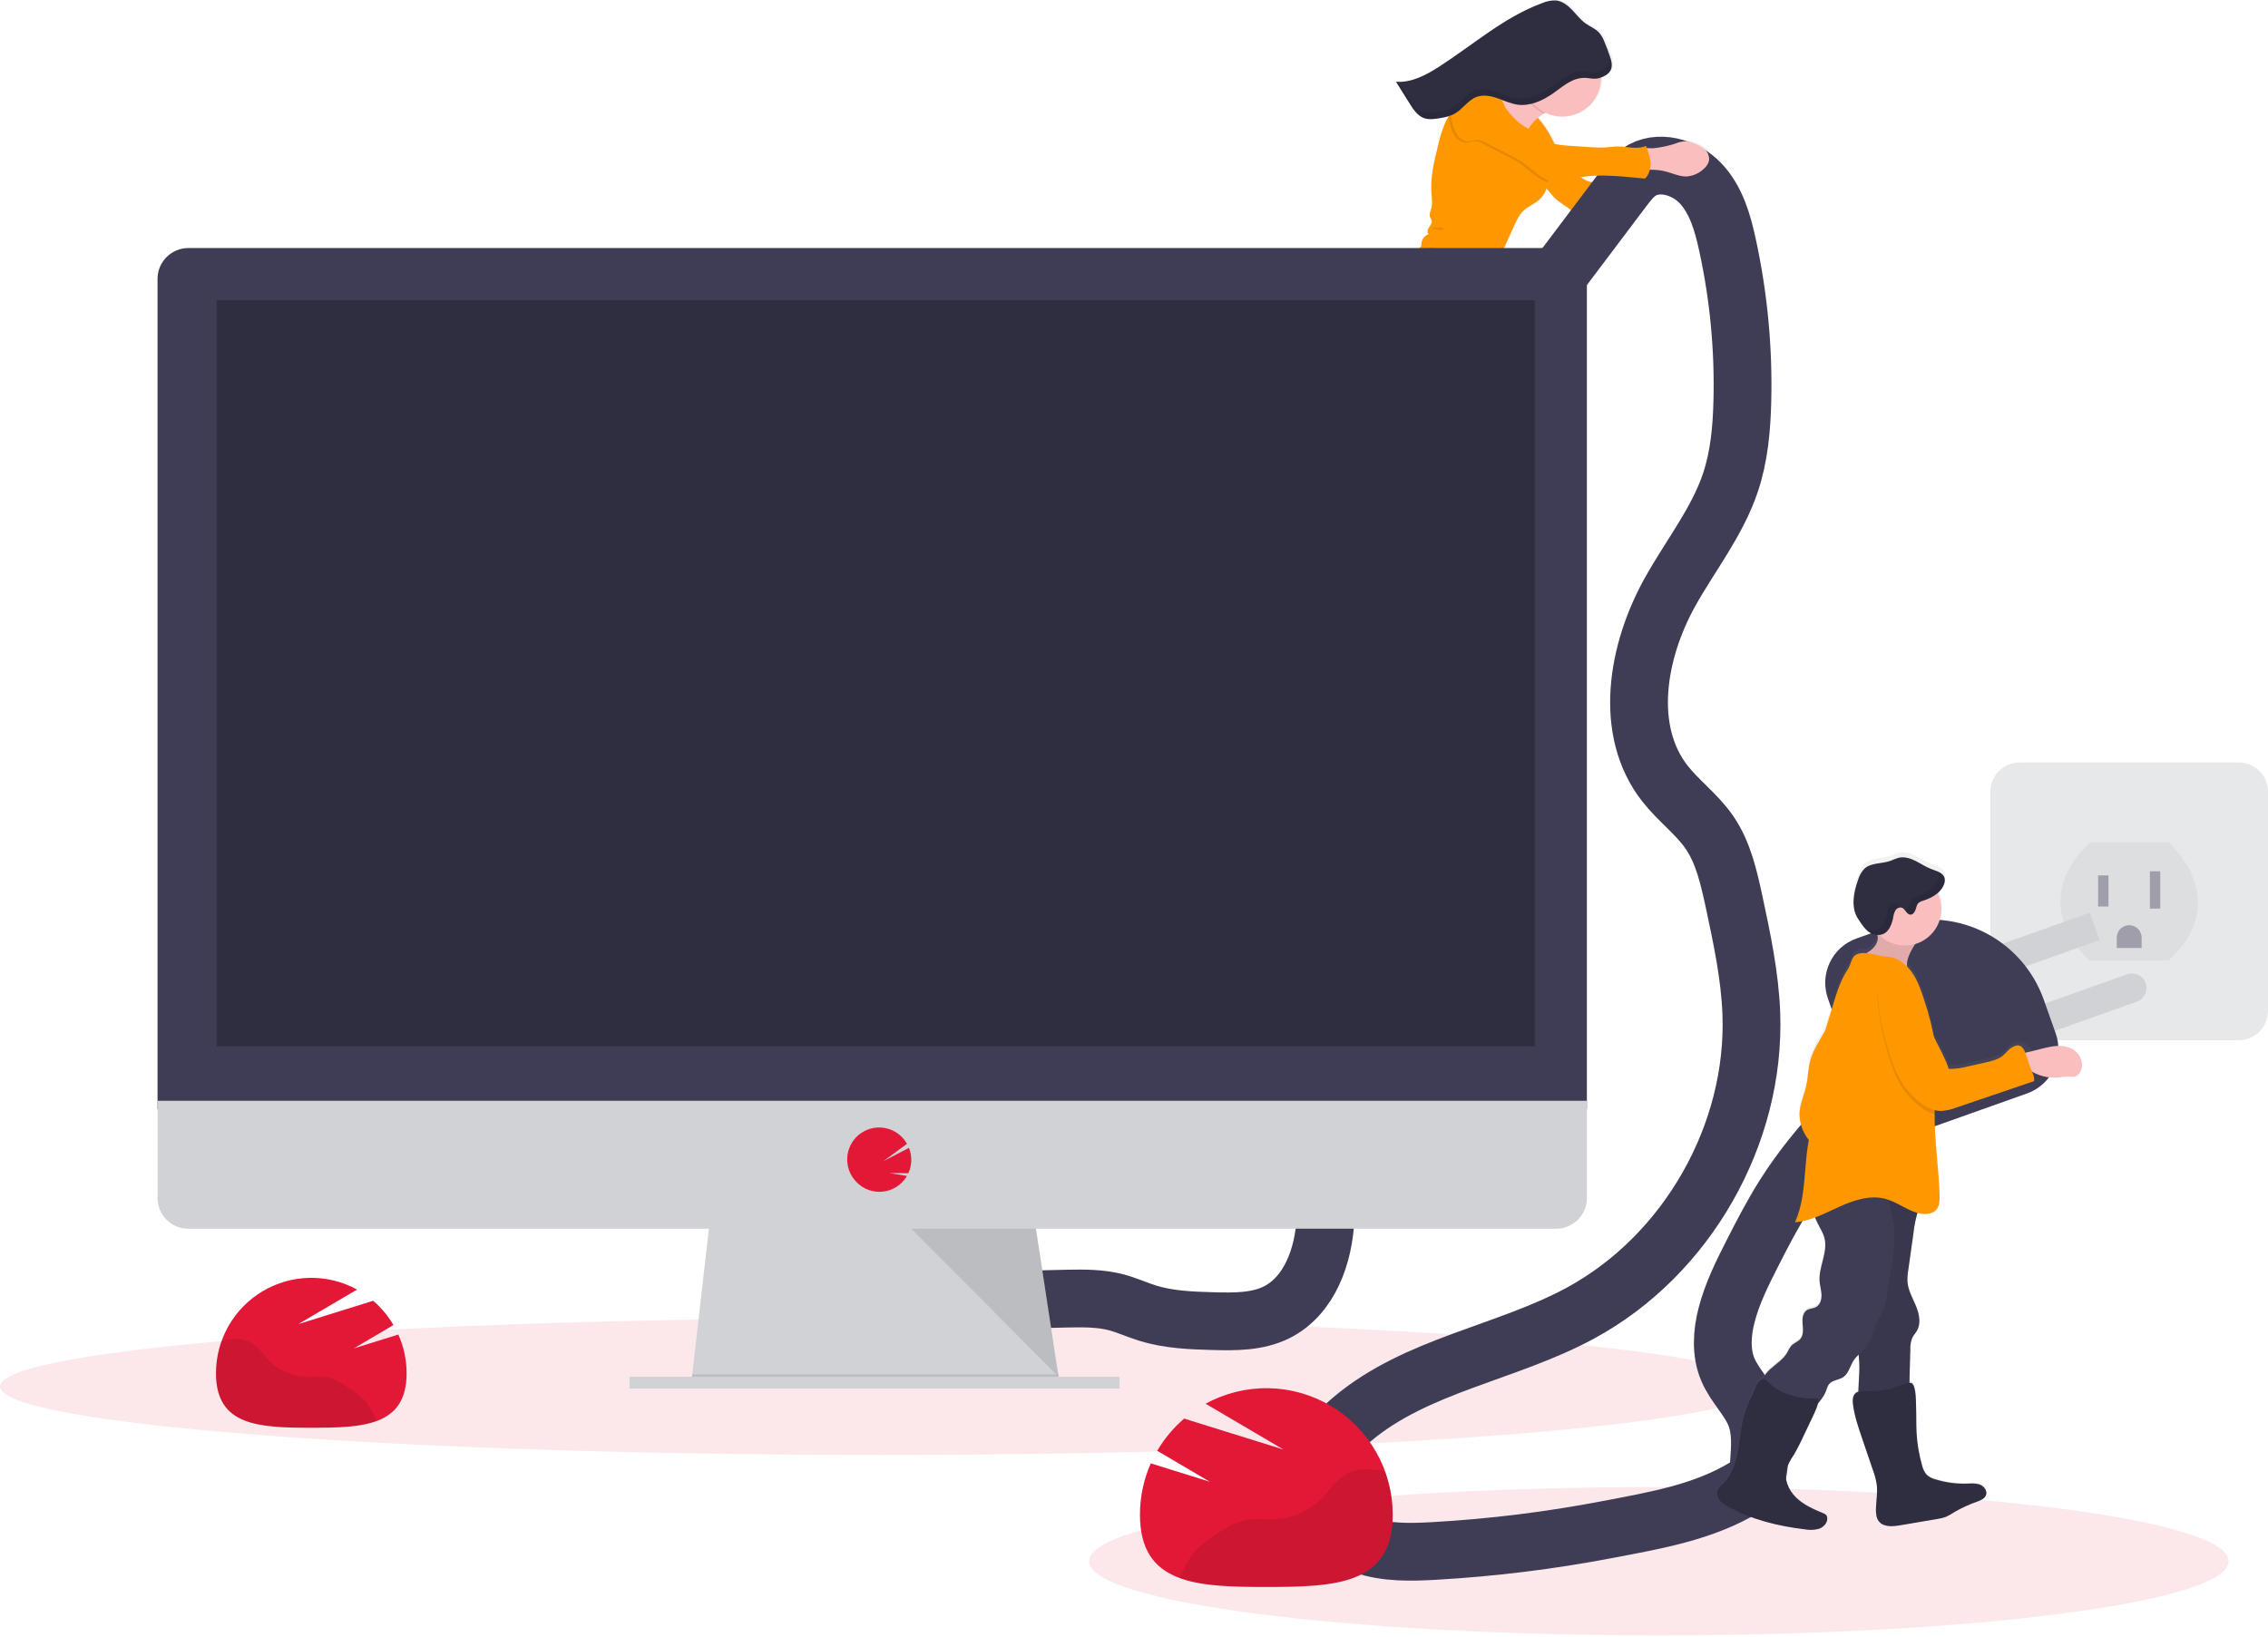 <svg width="471" height="340" viewBox="0 0 471 340" fill="none" xmlns="http://www.w3.org/2000/svg">
<g clip-path="url(#clip0_1106_20715)">
<g opacity="0.5">
<path d="M464.926 158.38H419.423C416.068 158.38 413.348 161.103 413.348 164.462V210.017C413.348 213.376 416.068 216.1 419.423 216.1H464.926C468.281 216.1 471.001 213.376 471.001 210.017V164.462C471.001 161.103 468.281 158.38 464.926 158.38Z" fill="#D0D2D5"/>
<path opacity="0.1" d="M434 174.968H450.349C450.349 174.968 464.117 187.029 450.349 199.52H434C434 199.52 420.232 188.321 434 174.968Z" fill="black"/>
<path d="M437.872 181.855H435.72V188.317H437.872V181.855Z" fill="#3F3D56"/>
<path d="M448.628 180.994H446.477V188.748H448.628V180.994Z" fill="#3F3D56"/>
<path d="M442.173 192.193C442.858 192.193 443.515 192.466 443.999 192.95C444.483 193.435 444.755 194.092 444.755 194.778V196.932H439.592V194.778C439.592 194.092 439.864 193.435 440.348 192.95C440.832 192.466 441.489 192.193 442.173 192.193Z" fill="#3F3D56"/>
</g>
<path d="M267.515 102.715C268.878 102.685 270.238 102.788 271.598 102.715C272.841 102.655 274.076 102.452 275.319 102.327C277.445 102.116 279.587 102.134 281.721 102.043C283.124 101.983 284.604 101.845 285.74 101.018C286.807 100.247 287.401 98.989 288.351 98.076C292.224 94.35 294.878 89.366 298.32 85.231C299.181 84.18 300.08 83.133 300.859 82.009C302.352 79.855 303.406 77.413 304.456 75.001C304.869 74.107 305.214 73.182 305.488 72.236C305.682 71.478 305.781 70.694 306.039 69.953C306.572 68.436 307.855 67.11 308.009 65.512L307.829 65.537C309.395 63.543 309.154 60.067 309.928 57.513C310.423 55.996 311.023 54.515 311.722 53.08L314.601 46.804C315.096 45.728 315.612 44.616 316.468 43.789C317.505 42.786 318.951 42.286 319.992 41.287C320.611 40.671 321.074 39.917 321.343 39.086L321.433 39.172C321.984 39.71 322.414 40.369 322.952 40.925C324.109 42.122 325.714 42.807 326.893 43.983C327.495 44.582 327.99 45.31 328.717 45.745C329.088 45.948 329.514 46.029 329.934 45.977C330.354 45.926 330.747 45.743 331.058 45.456C333.17 43.595 336.32 43.423 338.604 41.782C339.237 41.325 339.787 40.77 340.381 40.27C341.799 39.139 343.339 38.171 344.972 37.384C345.93 37.4 346.883 37.536 347.807 37.789C349.132 38.155 350.427 38.763 351.804 38.737C353.033 38.676 354.211 38.223 355.164 37.444C355.866 36.902 356.507 36.152 356.61 35.291C356.637 34.849 356.557 34.407 356.377 34.002C356.197 33.597 355.923 33.241 355.578 32.965C355.483 32.883 355.384 32.81 355.285 32.736C355.256 32.35 355.149 31.973 354.971 31.629C354.793 31.285 354.547 30.98 354.248 30.733C353.551 30.187 352.754 29.78 351.903 29.536C351.43 29.35 350.931 29.236 350.423 29.2C349.632 29.243 348.854 29.425 348.126 29.738C346.661 30.21 345.151 30.528 343.621 30.686C343.35 30.712 342.799 30.656 342.33 30.652L342.171 30.195C340.381 31.022 338.299 30.341 336.337 30.346C335.382 30.346 334.431 30.514 333.48 30.574C332.427 30.616 331.372 30.593 330.322 30.505L327.142 30.303C325.785 30.233 324.432 30.089 323.09 29.872C322.732 29.144 322.375 28.416 321.975 27.718C321.301 26.545 320.51 25.444 319.613 24.432C319.973 24.121 320.353 23.833 320.749 23.57L320.826 23.523C320.925 23.467 321.046 23.407 321.179 23.346C322.42 23.937 323.79 24.204 325.162 24.122C326.534 24.04 327.862 23.612 329.024 22.878C330.186 22.143 331.144 21.127 331.808 19.922C332.472 18.718 332.821 17.365 332.822 15.989C333.057 15.898 333.287 15.793 333.51 15.675C333.639 15.606 333.768 15.533 333.893 15.451L334.078 15.326C334.196 15.236 334.308 15.14 334.414 15.037C334.465 14.985 334.517 14.934 334.564 14.878C334.659 14.766 334.741 14.645 334.809 14.516C334.835 14.464 334.861 14.417 334.883 14.365C334.904 14.313 334.883 14.326 334.904 14.305C334.926 14.283 334.934 14.227 334.947 14.193C334.96 14.158 334.947 14.141 334.969 14.115L334.994 14.012C334.996 13.985 334.996 13.957 334.994 13.93C334.994 13.896 334.994 13.861 334.994 13.831V13.741C334.992 13.709 334.992 13.677 334.994 13.646C334.997 13.614 334.997 13.583 334.994 13.551C334.994 13.521 334.994 13.486 334.994 13.456C334.997 13.425 334.997 13.393 334.994 13.361V13.245C334.997 13.212 334.997 13.179 334.994 13.146C334.994 13.116 334.994 13.086 334.994 13.056V12.952V12.866C334.994 12.827 334.994 12.789 334.994 12.754C334.996 12.728 334.996 12.703 334.994 12.677C334.997 12.636 334.997 12.596 334.994 12.556C334.994 12.53 334.994 12.509 334.994 12.487C334.994 12.466 334.994 12.401 334.964 12.358V12.298L334.926 12.16V12.108C334.926 12.061 334.896 12.013 334.883 11.966V11.923L334.831 11.768V11.742C334.831 11.669 334.784 11.591 334.758 11.518C334.435 10.588 334.087 9.661 333.717 8.748C333.447 7.984 333.042 7.275 332.521 6.655C331.759 5.845 330.666 5.44 329.754 4.794C328.678 4.036 327.874 2.963 326.962 2.007C326.05 1.051 324.944 0.185 323.632 0.026C322.589 -0.035 321.548 0.155 320.594 0.581C312.69 3.502 306.22 9.257 299.133 13.822C296.376 15.601 293.286 17.268 290.021 17.04L292.903 21.623C293.041 21.847 293.183 22.054 293.334 22.287C293.484 22.519 293.635 22.717 293.794 22.933C294.2 23.491 294.714 23.962 295.304 24.32C295.453 24.406 295.608 24.481 295.769 24.544C295.91 24.597 296.053 24.641 296.199 24.677C297.227 24.923 298.35 24.716 299.392 24.509C299.749 24.44 300.106 24.367 300.459 24.285L300.889 24.165H300.958C300.958 24.19 300.958 24.212 300.958 24.233C300.717 24.664 300.489 25.056 300.286 25.483C299.622 27.026 299.108 28.63 298.75 30.273C297.937 33.503 297.12 36.803 297.335 40.119C297.408 41.239 297.597 42.385 297.275 43.462C297.12 43.992 296.844 44.535 296.991 45.06C297.144 45.364 297.276 45.677 297.387 45.999C297.455 46.499 297.06 46.929 296.776 47.343C296.492 47.756 296.345 48.416 296.75 48.704C296.34 48.848 295.979 49.103 295.708 49.442C295.436 49.781 295.265 50.19 295.214 50.621C295.223 50.874 295.173 51.127 295.068 51.357C294.947 51.513 294.801 51.649 294.637 51.758C294.201 52.125 293.914 52.64 293.833 53.205C293.002 53.205 292.301 54.015 291.544 54.498C290.881 54.833 290.181 55.088 289.457 55.256C287.379 55.919 285.585 57.285 283.963 58.723C283.059 59.511 282.147 60.382 281.751 61.51C281.622 61.88 281.554 62.268 281.442 62.643C281.21 63.369 280.874 64.056 280.443 64.685C279.619 65.956 278.603 67.092 277.432 68.053C276.839 68.531 276.318 69.091 275.883 69.716C275.225 70.668 273.887 70.952 273.181 71.87C272.927 72.321 272.64 72.753 272.32 73.162C271.774 73.679 270.948 73.722 270.251 74.023C268.62 74.699 267.867 76.608 266.413 77.616C266.333 77.683 266.23 77.717 266.125 77.71C266 77.71 265.927 77.56 265.819 77.486C265.609 77.344 265.329 77.452 265.079 77.516C264.83 77.581 264.494 77.555 264.43 77.305C260.923 75.178 257.477 72.869 253.966 70.741L252.366 69.772L243.804 64.577C243.702 64.513 243.585 64.48 243.466 64.48C243.346 64.48 243.229 64.513 243.128 64.577L242.861 64.762C242.431 64.306 241.954 63.901 241.67 63.565C241.553 63.431 241.437 63.298 241.317 63.168C241.395 63.171 241.473 63.157 241.545 63.125C241.641 63.073 241.714 62.986 241.748 62.882C241.782 62.778 241.776 62.665 241.73 62.565C241.638 62.369 241.503 62.197 241.334 62.061C240.96 61.698 240.616 61.305 240.306 60.886C239.972 60.36 239.593 59.864 239.174 59.404C238.963 59.173 238.702 58.993 238.411 58.878C238.121 58.762 237.808 58.714 237.496 58.736C237.15 58.803 236.82 58.936 236.524 59.128C235.347 59.812 234.263 60.645 233.297 61.605C233.254 61.635 233.219 61.675 233.195 61.722C233.17 61.768 233.157 61.819 233.155 61.872C233.155 61.958 233.241 62.023 233.25 62.105C233.252 62.184 233.223 62.262 233.168 62.32C232.589 63.039 231.902 63.666 231.133 64.176C230.04 64.995 228.972 65.845 227.928 66.726C227.274 67.192 226.757 67.824 226.43 68.557C226.203 69.408 226.296 70.312 226.693 71.098C227.407 72.783 228.659 74.178 229.898 75.526C230.101 75.804 230.39 76.007 230.72 76.104C230.982 76.14 231.248 76.075 231.464 75.923C232.226 75.423 232.35 74.389 232.406 73.485C232.428 73.054 232.454 72.658 232.48 72.244C232.478 72.161 232.494 72.079 232.527 72.003C232.593 71.909 232.684 71.836 232.789 71.792L233.973 71.167C233.938 71.111 233.899 71.055 233.861 70.999C234.753 70.664 235.725 70.601 236.653 70.819C237.281 71.004 237.858 71.378 238.46 71.611C238.364 72.415 238.514 73.229 238.89 73.946C241.097 74.174 243.085 75.156 245.06 76.147C246.652 76.937 248.2 77.812 249.698 78.77C250.914 79.562 252.105 80.391 253.269 81.255C254.921 82.479 256.517 83.775 258.096 85.085C259.123 85.992 260.227 86.806 261.396 87.518C264.503 89.263 268.668 89.323 271.52 87.148C275.117 84.404 279.695 82.978 283.567 80.605C284.717 79.961 285.768 79.153 286.686 78.206C286.678 78.317 286.661 78.428 286.635 78.537C286.402 79.61 285.477 80.385 285.129 81.471C284.858 82.332 284.957 83.327 284.432 84.055C284.032 84.611 283.283 85.007 283.262 85.692C283.262 85.882 283.318 86.071 283.318 86.261C283.296 86.501 283.225 86.734 283.111 86.945C282.681 87.915 282.199 88.931 281.317 89.53C280.973 89.767 280.534 89.982 280.456 90.391C280.451 90.51 280.421 90.626 280.366 90.732C280.22 90.934 279.897 90.826 279.665 90.913C279.342 91.033 279.29 91.451 279.161 91.774C279.043 92.043 278.844 92.267 278.591 92.415C278.339 92.564 278.046 92.629 277.754 92.601C274.816 92.244 271.929 93.575 268.969 93.497C267.949 93.467 266.934 93.364 265.91 93.355C262.769 93.329 259.693 94.216 256.668 95.078C256.331 95.674 256.123 96.334 256.057 97.016C255.024 97.282 253.945 97.323 252.895 97.137C252.633 97.085 252.369 97.049 252.103 97.029C252.179 96.835 252.203 96.624 252.172 96.418C250.936 96.81 249.748 97.34 248.631 97.998C247.895 98.429 247.117 99.032 247.048 99.881C247.038 100.208 247.084 100.534 247.185 100.846L247.586 102.366C247.635 102.648 247.758 102.911 247.943 103.129C248.076 103.258 248.252 103.335 248.373 103.473C248.49 103.636 248.569 103.823 248.605 104.02L248.941 105.338C249.066 105.777 249.155 106.225 249.208 106.678C249.246 107.109 249.208 107.505 249.238 107.918C249.283 108.6 249.382 109.277 249.535 109.943L250.012 112.329C250.119 112.996 250.308 113.647 250.576 114.268C250.778 114.698 251.049 115.069 251.213 115.499C251.342 115.831 251.402 116.184 251.557 116.499C251.836 117.01 252.274 117.415 252.804 117.653C252.989 117.762 253.197 117.827 253.411 117.843C254.022 117.843 254.461 117.274 254.745 116.731C255.311 115.745 255.617 114.63 255.635 113.492C255.635 113.036 255.545 112.583 255.506 112.127C255.403 110.835 255.773 109.577 255.773 108.289C255.787 108.116 255.741 107.944 255.643 107.801C255.545 107.658 255.401 107.554 255.235 107.505C255.274 106.411 255.27 105.252 255.846 104.317C256.132 103.882 256.487 103.497 256.896 103.176C257.055 103.684 257.232 104.188 257.43 104.679C260.704 103.723 264.085 102.801 267.515 102.715ZM337.468 36.566C337.236 36.652 336.999 36.738 336.758 36.816C334.754 37.483 332.456 38.134 330.382 37.677C329.754 37.495 329.162 37.204 328.635 36.816L328.485 36.721C331.406 36.208 334.457 36.333 337.468 36.566Z" fill="url(#paint0_linear_1106_20715)"/>
<path d="M349.11 32.133C349.835 31.823 350.608 31.643 351.395 31.604C351.9 31.642 352.396 31.757 352.866 31.944C353.717 32.192 354.511 32.602 355.207 33.15C355.551 33.428 355.824 33.784 356.004 34.188C356.185 34.593 356.267 35.034 356.244 35.476C356.145 36.337 355.508 37.083 354.811 37.63C353.865 38.407 352.695 38.861 351.472 38.922C350.104 38.943 348.814 38.327 347.493 37.961C346.532 37.689 345.54 37.544 344.541 37.531C344.039 37.558 343.535 37.526 343.04 37.436C342.791 37.389 342.558 37.284 342.357 37.13C342.157 36.976 341.996 36.777 341.887 36.548C341.762 36.127 341.762 35.678 341.887 35.256C341.986 34.722 341.968 33.456 342.442 33.137C342.82 32.879 344.163 33.085 344.627 33.047C346.15 32.902 347.653 32.596 349.11 32.133Z" fill="#FBBEBE"/>
<g style="mix-blend-mode:darken">
<path d="M318.396 23.463C319.699 24.739 320.821 26.188 321.73 27.77C323.245 30.415 324.209 33.491 326.489 35.524C327.095 36.034 327.738 36.499 328.412 36.915C328.939 37.303 329.531 37.595 330.159 37.776C332.207 38.237 334.505 37.596 336.501 36.915C338.477 36.205 340.395 35.341 342.236 34.331C342.249 35.163 342.48 35.977 342.907 36.691C343.385 37.367 344.361 37.764 345.058 37.337C343.293 38.168 341.629 39.198 340.098 40.408C339.508 40.908 338.962 41.459 338.334 41.912C336.066 43.544 332.93 43.708 330.835 45.56C330.524 45.844 330.133 46.023 329.715 46.073C329.298 46.123 328.876 46.042 328.507 45.84C327.78 45.409 327.285 44.668 326.687 44.07C325.508 42.889 323.908 42.2 322.75 40.998C322.212 40.443 321.782 39.784 321.231 39.241C320.444 38.466 319.42 37.949 318.697 37.087C318.159 36.454 317.837 35.683 317.333 35.007C316.903 34.421 316.395 33.908 316.013 33.284C315.075 31.789 315.083 29.838 315.621 28.162C316.159 26.487 317.394 24.923 318.396 23.463Z" fill="#FF9800"/>
</g>
<g style="mix-blend-mode:darken" opacity="0.1">
<path d="M318.396 23.463C319.699 24.739 320.821 26.188 321.73 27.77C323.245 30.415 324.209 33.491 326.489 35.524C327.095 36.034 327.738 36.499 328.412 36.915C328.939 37.303 329.531 37.595 330.159 37.776C332.207 38.237 334.505 37.596 336.501 36.915C338.477 36.205 340.395 35.341 342.236 34.331C342.249 35.163 342.48 35.977 342.907 36.691C343.385 37.367 344.361 37.764 345.058 37.337C343.293 38.168 341.629 39.198 340.098 40.408C339.508 40.908 338.962 41.459 338.334 41.912C336.066 43.544 332.93 43.708 330.835 45.56C330.524 45.844 330.133 46.023 329.715 46.073C329.298 46.123 328.876 46.042 328.507 45.84C327.78 45.409 327.285 44.668 326.687 44.07C325.508 42.889 323.908 42.2 322.75 40.998C322.212 40.443 321.782 39.784 321.231 39.241C320.444 38.466 319.42 37.949 318.697 37.087C318.159 36.454 317.837 35.683 317.333 35.007C316.903 34.421 316.395 33.908 316.013 33.284C315.075 31.789 315.083 29.838 315.621 28.162C316.159 26.487 317.394 24.923 318.396 23.463Z" fill="#FF9800"/>
</g>
<path d="M241.927 63.242C241.594 62.803 241.182 62.431 240.714 62.143C240.002 61.827 239.208 61.745 238.446 61.91C236.527 62.203 234.746 63.082 233.06 64.064C231.7 64.844 230.349 65.71 229.377 66.937C229.056 67.307 228.833 67.751 228.727 68.23C228.672 68.624 228.705 69.026 228.826 69.405C228.912 69.833 229.096 70.235 229.362 70.58C229.629 70.925 229.971 71.204 230.362 71.395C231.261 71.749 232.264 71.374 233.167 71.029C234.38 70.56 235.714 70.125 236.962 70.495C237.887 70.771 238.683 71.473 239.66 71.499C240.808 71.533 241.738 70.603 242.469 69.716C243.102 68.94 244.487 67.54 244.397 66.451C244.306 65.361 242.607 64.021 241.927 63.242Z" fill="#FBBEBE"/>
<path d="M256.428 96.766C255.375 97.047 254.274 97.093 253.201 96.9C252.547 96.779 251.747 96.624 251.33 97.137C251.195 97.327 251.106 97.545 251.067 97.774C249.996 102.163 250.977 106.82 252.788 110.976C252.811 111.047 252.853 111.109 252.909 111.157C253.025 111.244 253.184 111.183 253.317 111.127C253.756 110.951 254.166 110.711 254.535 110.417C255.361 109.667 255.537 108.448 255.576 107.332C255.615 106.217 255.598 105.037 256.174 104.08C256.897 102.896 258.407 102.319 259.001 101.065C259.479 100.044 259.229 98.834 258.807 97.791C258.665 97.43 258.609 96.499 258.274 96.323C257.938 96.146 256.811 96.663 256.428 96.766Z" fill="#FBBEBE"/>
<path d="M241.802 62.802C241.898 62.749 241.969 62.662 242.003 62.558C242.037 62.454 242.029 62.341 241.983 62.242C241.891 62.045 241.755 61.872 241.587 61.734C241.212 61.371 240.869 60.976 240.563 60.554C240.225 60.031 239.847 59.535 239.432 59.072C239.221 58.842 238.961 58.662 238.671 58.546C238.381 58.429 238.069 58.38 237.758 58.4C237.412 58.462 237.083 58.594 236.79 58.788C235.62 59.467 234.542 60.295 233.585 61.252C233.511 61.325 233.43 61.415 233.447 61.519C233.464 61.622 233.533 61.665 233.542 61.751C233.544 61.829 233.516 61.905 233.464 61.962C232.889 62.679 232.207 63.302 231.442 63.81C230.358 64.626 229.296 65.473 228.258 66.352C227.609 66.814 227.096 67.444 226.774 68.174C226.554 69.024 226.65 69.926 227.045 70.711C227.763 72.399 229.015 73.795 230.25 75.152C230.457 75.428 230.746 75.632 231.076 75.733C231.337 75.769 231.601 75.704 231.816 75.552C232.569 75.057 232.677 74.023 232.741 73.123L232.81 71.878C232.808 71.796 232.824 71.716 232.857 71.641C232.922 71.546 233.013 71.473 233.12 71.43L234.29 70.81C233.932 70.227 233.423 69.753 232.817 69.437C232.211 69.121 231.53 68.977 230.848 69.018C230.536 69.092 230.208 69.047 229.927 68.893C229.792 68.752 229.716 68.563 229.716 68.367C229.716 68.171 229.792 67.983 229.927 67.842C230.212 67.57 230.562 67.376 230.943 67.278C234.028 66.145 236.816 64.327 239.81 62.97C240.138 62.804 240.501 62.72 240.869 62.725C241.17 62.746 241.523 62.923 241.802 62.802Z" fill="#F86D70"/>
<path d="M253.957 107.91C253.82 108.169 253.772 108.47 253.622 108.724C253.471 108.978 253.144 109.155 252.89 109.026C252.757 108.932 252.657 108.798 252.606 108.642C251.301 105.655 250.934 102.341 251.552 99.14C251.638 98.617 251.793 98.107 252.012 97.624C252.24 97.159 252.572 96.685 252.477 96.177C251.249 96.565 250.068 97.091 248.958 97.745C248.226 98.175 247.456 98.774 247.387 99.618C247.381 99.946 247.429 100.272 247.529 100.583L247.934 102.104C247.983 102.386 248.108 102.65 248.295 102.866C248.424 102.995 248.601 103.077 248.725 103.215C248.844 103.376 248.923 103.561 248.958 103.758L249.298 105.076C249.424 105.516 249.515 105.965 249.569 106.42C249.607 106.851 249.569 107.247 249.603 107.66C249.652 108.34 249.752 109.016 249.904 109.681L250.39 112.067C250.5 112.734 250.691 113.385 250.958 114.005C251.161 114.436 251.432 114.806 251.599 115.241C251.724 115.573 251.789 115.926 251.944 116.241C252.223 116.751 252.659 117.157 253.187 117.4C253.373 117.508 253.58 117.574 253.794 117.593C254.4 117.615 254.835 117.025 255.119 116.482C255.674 115.495 255.97 114.384 255.979 113.251C255.979 112.795 255.885 112.343 255.846 111.886C255.738 110.594 256.1 109.34 256.096 108.052C256.104 106.846 254.4 107.075 253.957 107.91Z" fill="#F86D70"/>
<path d="M317.084 32.862C315.743 32.244 314.565 31.322 313.642 30.169C313.167 29.562 312.736 28.921 312.351 28.253C310.717 25.492 309.314 22.6 308.156 19.608C309.989 19.982 311.912 20.323 313.715 19.806C314.655 19.519 315.532 19.054 316.297 18.436C317.277 17.629 318.186 16.74 319.016 15.778C319.642 16.981 320.362 18.133 321.167 19.224C321.627 19.845 323.185 21.107 323.069 21.951C322.952 22.795 321.231 23.217 320.534 23.618L320.461 23.665C319.433 24.316 318.536 25.153 317.815 26.133C316.464 28.055 315.995 30.734 317.084 32.862Z" fill="#FBBEBE"/>
<path opacity="0.1" d="M320.568 23.6C319.534 23.092 318.62 22.367 317.889 21.476C317.158 20.584 316.627 19.546 316.33 18.431C317.31 17.624 318.22 16.735 319.049 15.773C319.676 16.976 320.395 18.128 321.2 19.219C321.661 19.84 323.218 21.102 323.102 21.946C322.986 22.79 321.265 23.2 320.568 23.6Z" fill="black"/>
<path d="M324.441 24.233C328.892 24.233 332.5 20.621 332.5 16.166C332.5 11.71 328.892 8.098 324.441 8.098C319.991 8.098 316.383 11.71 316.383 16.166C316.383 20.621 319.991 24.233 324.441 24.233Z" fill="#FBBEBE"/>
<path d="M306.814 66.421C306.256 66.755 305.621 66.94 304.971 66.956C304.321 66.972 303.678 66.818 303.105 66.511C302.508 66.143 301.969 65.689 301.505 65.163C298.859 62.445 296.342 59.563 294.573 56.191C294.162 55.479 293.896 54.693 293.79 53.877C293.74 53.47 293.79 53.056 293.935 52.672C294.079 52.288 294.315 51.945 294.621 51.672C294.785 51.563 294.93 51.428 295.051 51.271C295.155 51.042 295.203 50.791 295.193 50.539C295.241 50.109 295.409 49.702 295.679 49.364C295.948 49.027 296.308 48.772 296.716 48.631C296.286 48.338 296.458 47.688 296.737 47.27C297.017 46.852 297.409 46.408 297.34 45.926C297.23 45.604 297.097 45.29 296.944 44.987C296.789 44.461 297.069 43.919 297.219 43.393C297.533 42.316 297.344 41.17 297.267 40.05C297.039 36.734 297.843 33.443 298.639 30.217C298.991 28.578 299.498 26.977 300.154 25.435C300.356 25.005 300.584 24.574 300.816 24.191C301.629 22.872 302.533 21.613 303.522 20.422C303.986 19.721 304.621 19.151 305.368 18.767C305.438 18.737 305.51 18.711 305.583 18.69C306.119 18.551 306.676 18.509 307.227 18.565C308.681 18.655 310.208 18.996 311.245 20.021C312.282 21.046 312.618 22.485 313.087 23.872C313.236 24.336 313.417 24.789 313.629 25.229C314.313 26.59 315.427 27.675 316.525 28.73L317.716 29.881C318.314 30.458 319.351 30.311 319.915 30.919C320.144 31.204 320.315 31.532 320.418 31.884C321.055 33.437 321.426 35.087 321.515 36.764C321.52 37.137 321.498 37.51 321.451 37.88C321.305 39.178 320.731 40.39 319.82 41.325C318.788 42.321 317.351 42.812 316.322 43.811C315.462 44.638 314.963 45.745 314.472 46.826C313.526 48.911 312.578 50.999 311.628 53.089C310.941 54.52 310.35 55.995 309.86 57.504C308.965 60.515 309.473 64.762 306.814 66.421Z" fill="#FF9800"/>
<path d="M281.967 101.914C279.841 102 277.712 101.974 275.595 102.177C274.36 102.297 273.129 102.5 271.89 102.551C270.539 102.612 269.184 102.504 267.829 102.53C264.417 102.603 261.052 103.512 257.77 104.451C256.843 102.185 256.359 99.762 256.346 97.313C256.337 97.151 256.337 96.989 256.346 96.827C256.405 96.133 256.612 95.461 256.952 94.854C259.964 93.992 263.019 93.131 266.147 93.174C267.166 93.174 268.177 93.295 269.193 93.325C272.14 93.415 275.005 92.093 277.931 92.463C278.221 92.492 278.513 92.428 278.764 92.28C279.015 92.132 279.213 91.908 279.329 91.641C279.454 91.322 279.506 90.904 279.828 90.779C280.061 90.693 280.379 90.801 280.525 90.602C280.577 90.496 280.608 90.38 280.616 90.262C280.702 89.831 281.136 89.638 281.476 89.401C282.337 88.806 282.823 87.79 283.253 86.816C283.366 86.606 283.435 86.374 283.455 86.136C283.455 85.946 283.395 85.757 283.399 85.563C283.399 84.882 284.161 84.49 284.557 83.934C285.077 83.202 284.987 82.212 285.241 81.35C285.585 80.265 286.502 79.494 286.73 78.425C286.755 78.316 286.773 78.205 286.781 78.094C285.869 79.036 284.824 79.84 283.679 80.48C279.859 82.836 275.289 84.245 271.723 86.971C268.892 89.125 264.744 89.06 261.646 87.307C260.478 86.592 259.375 85.774 258.35 84.865C256.776 83.573 255.184 82.25 253.536 81.018C252.389 80.157 251.2 79.326 249.969 78.524C248.479 77.538 246.937 76.633 245.348 75.815C243.378 74.816 241.394 73.825 239.2 73.588C238.918 73.012 238.762 72.382 238.741 71.74C238.72 71.099 238.836 70.46 239.08 69.866C239.581 68.686 240.26 67.589 241.093 66.614C241.717 65.699 242.498 64.901 243.399 64.258C243.5 64.195 243.616 64.161 243.735 64.161C243.854 64.161 243.97 64.195 244.071 64.258L252.598 69.5L254.194 70.478C257.692 72.632 261.134 74.936 264.632 77.077C264.697 77.323 265.036 77.353 265.282 77.288C265.527 77.224 265.807 77.12 266.017 77.262C266.121 77.331 266.194 77.46 266.323 77.486C266.426 77.49 266.527 77.456 266.607 77.391C268.053 76.397 268.793 74.484 270.415 73.816C271.107 73.532 271.929 73.489 272.471 72.955C272.792 72.548 273.079 72.115 273.332 71.663C274.033 70.745 275.362 70.469 276.012 69.509C276.442 68.887 276.96 68.33 277.548 67.855C278.72 66.9 279.736 65.768 280.56 64.499C280.985 63.873 281.317 63.188 281.545 62.466C281.657 62.092 281.726 61.704 281.851 61.333C282.242 60.205 283.141 59.339 284.041 58.555C285.671 57.125 287.431 55.768 289.496 55.109C290.216 54.942 290.914 54.689 291.574 54.355C292.405 53.847 293.166 52.904 294.117 53.123C294.478 53.235 294.803 53.44 295.059 53.718C296.225 54.853 297.297 56.082 298.264 57.392C299.799 59.348 301.332 61.305 302.864 63.263C303.347 63.967 303.959 64.574 304.667 65.051C305.694 65.58 306.873 65.732 308.001 65.481C307.85 67.079 306.581 68.398 306.056 69.914C305.802 70.65 305.703 71.434 305.514 72.188C305.248 73.134 304.907 74.057 304.494 74.949C303.462 77.357 302.421 79.778 300.941 81.94C300.175 83.064 299.293 84.094 298.428 85.149C295.016 89.271 292.405 94.242 288.532 97.951C287.594 98.86 287.001 100.105 285.951 100.884C284.811 101.729 283.339 101.858 281.967 101.914Z" fill="#434175"/>
<path opacity="0.1" d="M298.179 47.261C297.8 47.279 297.43 47.39 297.104 47.584C297.891 47.308 298.85 48.045 299.577 47.696C299.917 47.532 299.866 47.485 299.577 47.386C299.143 47.239 298.618 47.373 298.179 47.261Z" fill="black"/>
<path d="M434.009 189.604L402.385 200.847L404.4 206.529L436.025 195.287L434.009 189.604Z" fill="#D0D2D5"/>
<path d="M412.963 212.631L441.749 202.397C442.502 202.129 443.33 202.172 444.051 202.516C444.773 202.859 445.328 203.476 445.595 204.229C445.863 204.983 445.82 205.812 445.477 206.534C445.133 207.256 444.518 207.812 443.765 208.08L414.979 218.314L412.963 212.631Z" fill="#D0D2D5"/>
<path d="M385.539 194.954L392.553 192.46C398.79 190.243 405.651 190.597 411.627 193.444C417.603 196.291 422.205 201.399 424.42 207.643L426.91 214.665C427.776 217.107 427.638 219.793 426.526 222.132C425.414 224.472 423.419 226.273 420.98 227.14L399.646 234.725C397.207 235.592 394.524 235.453 392.187 234.34C389.85 233.227 388.051 231.229 387.185 228.788L379.609 207.429C378.743 204.987 378.881 202.301 379.993 199.962C381.106 197.622 383.1 195.821 385.539 194.954Z" fill="#3F3D56"/>
<path opacity="0.1" d="M297.79 51.465C297.499 51.363 297.184 51.343 296.882 51.409C296.432 51.457 296.013 51.663 295.699 51.991C295.782 52.028 295.873 52.048 295.964 52.048C296.055 52.048 296.145 52.028 296.228 51.991C296.509 51.919 296.799 51.888 297.089 51.896C297.338 51.896 298.083 52.172 298.276 52.051C298.56 51.866 297.984 51.539 297.79 51.465Z" fill="black"/>
<path opacity="0.1" d="M321.451 37.88C320.803 37.661 320.184 37.363 319.609 36.992C318.099 36.032 316.83 34.727 315.337 33.745C314.583 33.27 313.803 32.839 313 32.453L307.962 29.868C307.578 29.649 307.168 29.481 306.74 29.368C305.919 29.187 304.994 29.739 304.159 29.622C303.726 29.543 303.315 29.372 302.954 29.122C302.592 28.872 302.287 28.548 302.059 28.171C301.604 27.418 301.284 26.592 301.113 25.729C300.984 25.22 300.888 24.703 300.824 24.182C300.75 23.641 300.74 23.093 300.794 22.55C300.88 21.47 301.391 20.47 302.214 19.767C302.812 19.342 303.492 19.049 304.211 18.906C304.664 18.791 305.126 18.715 305.592 18.677C305.856 18.656 306.123 18.656 306.388 18.677C308.289 18.828 309.898 20.12 311.168 21.542C311.834 22.291 312.458 23.097 313.095 23.859C313.244 24.323 313.426 24.777 313.637 25.216C314.321 26.577 315.436 27.663 316.533 28.718L317.725 29.868C318.323 30.445 319.359 30.299 319.923 30.906C320.153 31.192 320.324 31.519 320.427 31.871C321.062 33.429 321.43 35.084 321.515 36.764C321.519 37.137 321.498 37.51 321.451 37.88Z" fill="black"/>
<path opacity="0.1" d="M282.268 93.006L256.342 96.826C256.402 96.133 256.609 95.461 256.948 94.854C259.96 93.992 263.015 93.131 266.143 93.174C267.162 93.174 268.174 93.294 269.189 93.325C272.136 93.415 275.002 92.093 277.927 92.463C278.217 92.492 278.509 92.427 278.76 92.28C279.012 92.132 279.209 91.908 279.326 91.64C279.45 91.322 279.502 90.904 279.825 90.779C280.057 90.693 280.375 90.8 280.522 90.602C280.574 90.496 280.604 90.38 280.612 90.262C280.698 89.831 281.133 89.637 281.473 89.4C282.333 88.806 282.819 87.79 283.249 86.816C283.362 86.605 283.431 86.374 283.452 86.135C283.452 85.946 283.391 85.756 283.396 85.562C283.396 84.882 284.157 84.49 284.553 83.934C285.074 83.202 284.983 82.211 285.237 81.35C285.581 80.264 286.498 79.493 286.726 78.425L286.838 78.279L291.252 76.556L282.268 93.006Z" fill="black"/>
<path opacity="0.1" d="M182.855 302.24C283.843 302.24 365.71 295.876 365.71 288.025C365.71 280.175 283.843 273.811 182.855 273.811C81.867 273.811 0 280.175 0 288.025C0 295.876 81.867 302.24 182.855 302.24Z" fill="#E31837"/>
<path opacity="0.1" d="M344.507 339.724C409.853 339.724 462.825 332.825 462.825 324.316C462.825 315.806 409.853 308.908 344.507 308.908C279.162 308.908 226.189 315.806 226.189 324.316C226.189 332.825 279.162 339.724 344.507 339.724Z" fill="#E31837"/>
<path d="M204.475 276.516L204.595 270.417C210.332 270.089 216.068 269.871 221.805 269.762C225.135 269.702 228.508 269.68 231.731 270.516C233.964 271.097 236.076 272.079 238.279 272.769C242.668 274.138 247.314 274.319 251.922 274.444C256.392 274.569 261.061 274.612 265.075 272.635C272.023 269.189 274.945 260.725 275.285 252.976C275.625 245.227 274.084 237.418 275.156 229.716" stroke="#3F3D56" stroke-width="12" stroke-miterlimit="10"/>
<path d="M220.205 288.452L143.539 287.47L143.763 285.501L147.472 253.027H214.797L219.753 285.501L220.132 287.961L220.205 288.452Z" fill="#D0D2D5"/>
<path opacity="0.1" d="M220.132 287.961H181.87L143.539 287.469L143.763 285.501H219.753L220.132 287.961Z" fill="black"/>
<path d="M232.492 285.992H130.76V288.452H232.492V285.992Z" fill="#D0D2D5"/>
<path d="M329.551 57.986C329.559 57.143 329.399 56.307 329.083 55.525C328.767 54.743 328.299 54.032 327.708 53.432C327.116 52.831 326.412 52.354 325.636 52.027C324.859 51.7 324.026 51.529 323.183 51.525H39.083C38.24 51.53 37.407 51.701 36.631 52.028C35.855 52.355 35.151 52.833 34.56 53.433C33.968 54.033 33.501 54.745 33.184 55.526C32.868 56.307 32.708 57.143 32.715 57.986V230.396H329.551V57.986Z" fill="#3F3D56"/>
<path d="M32.717 228.673V248.87C32.717 250.561 33.388 252.183 34.582 253.378C35.776 254.574 37.396 255.245 39.084 255.245H323.185C324.874 255.245 326.494 254.574 327.688 253.378C328.882 252.183 329.553 250.561 329.553 248.87V228.673H32.717Z" fill="#D0D2D5"/>
<path d="M318.74 62.372H45.004V217.358H318.74V62.372Z" fill="#2F2E41"/>
<path d="M182.611 247.583C183.616 247.583 184.608 247.355 185.512 246.916C186.416 246.476 187.208 245.837 187.83 245.046C188.019 244.804 188.192 244.55 188.346 244.284L184.706 243.685L188.643 243.715C189.02 242.892 189.226 242.001 189.248 241.096C189.269 240.191 189.106 239.291 188.767 238.451L183.488 241.195L188.359 237.611C187.909 236.809 187.299 236.109 186.565 235.555C185.831 235.002 184.991 234.607 184.097 234.396C183.202 234.184 182.274 234.161 181.371 234.328C180.467 234.494 179.608 234.847 178.848 235.363C178.087 235.879 177.442 236.548 176.954 237.327C176.465 238.106 176.143 238.978 176.009 239.888C175.874 240.798 175.93 241.726 176.173 242.613C176.415 243.5 176.839 244.327 177.418 245.042C178.035 245.831 178.823 246.469 179.723 246.909C180.622 247.349 181.61 247.58 182.611 247.583Z" fill="#E31837"/>
<path opacity="0.1" d="M189.244 255.241L219.83 285.992L215.136 255.241H189.244Z" fill="black"/>
<path d="M320.612 61.109L337.039 39.318C338.02 38.026 339.031 36.678 340.378 35.747C344.25 33.068 349.925 34.653 353.164 38.086C356.404 41.519 357.764 46.296 358.758 50.914C361.072 61.542 362.107 72.409 361.838 83.284C361.701 89.009 361.189 94.793 359.369 100.225C356.606 108.487 351.009 115.443 346.78 123.055C339.969 135.318 337.116 151.673 345.738 162.739C348.548 166.344 352.373 169.101 354.967 172.866C357.897 177.117 359.037 182.316 360.13 187.365C361.761 194.989 363.396 202.66 363.697 210.452C364.669 235.647 350.321 260.819 328.163 272.803C312.782 281.125 294.173 283.537 280.797 294.822C276.064 298.798 271.985 304.643 273.147 310.699C274.094 315.614 278.405 319.349 283.137 320.973C287.87 322.597 293.003 322.463 297.994 322.179C309.981 321.493 321.91 320.018 333.704 317.764C343.699 315.851 353.676 314.201 362.389 308.938C363.262 308.475 364.008 307.805 364.562 306.986C365.125 306.043 365.22 304.902 365.297 303.803C365.534 300.568 365.758 297.213 364.618 294.176C363.288 290.627 360.255 287.939 358.801 284.441C357.346 280.944 357.609 276.916 358.551 273.242C359.713 268.702 361.825 264.472 363.951 260.298C366.02 256.232 368.12 252.179 370.555 248.323C377.413 237.486 386.784 228.509 396.056 219.657" stroke="#3F3D56" stroke-width="12" stroke-miterlimit="10"/>
<path d="M347.795 29.872C348.518 29.557 349.292 29.377 350.08 29.342C350.584 29.381 351.08 29.494 351.551 29.678C352.401 29.928 353.196 30.338 353.892 30.888C354.236 31.166 354.51 31.522 354.69 31.926C354.87 32.331 354.952 32.772 354.928 33.214C354.829 34.076 354.193 34.816 353.496 35.368C352.551 36.147 351.38 36.6 350.157 36.66C348.789 36.66 347.498 36.066 346.177 35.695C345.216 35.423 344.224 35.278 343.226 35.264C342.723 35.29 342.219 35.257 341.724 35.166C341.476 35.119 341.243 35.015 341.042 34.862C340.842 34.709 340.68 34.51 340.571 34.282C340.453 33.867 340.453 33.427 340.571 33.012C340.674 32.478 340.657 31.207 341.13 30.888C341.509 30.634 342.851 30.841 343.316 30.802C344.837 30.648 346.338 30.336 347.795 29.872Z" fill="#FBBEBE"/>
<path d="M341.827 30.303C340.046 31.122 337.955 30.441 336.019 30.437C335.068 30.437 334.121 30.596 333.175 30.652C332.126 30.689 331.075 30.662 330.03 30.57L326.88 30.355C325.025 30.293 323.181 30.039 321.377 29.597C319.837 27.779 317.337 26.978 315.479 25.496C313.99 24.307 312.923 22.688 311.654 21.262C310.385 19.836 308.775 18.548 306.878 18.398C306.143 18.361 305.407 18.439 304.697 18.63C303.978 18.77 303.299 19.064 302.705 19.492C302.296 19.839 301.961 20.263 301.717 20.741C301.473 21.218 301.326 21.739 301.285 22.274C301.206 23.344 301.313 24.419 301.599 25.453C301.77 26.317 302.09 27.145 302.545 27.9C302.776 28.275 303.082 28.598 303.444 28.848C303.806 29.098 304.217 29.269 304.649 29.351C305.48 29.463 306.4 28.921 307.231 29.093C307.658 29.206 308.069 29.374 308.453 29.593L313.495 32.177C314.296 32.565 315.074 32.996 315.827 33.469C317.324 34.451 318.589 35.756 320.099 36.717C321.61 37.678 323.516 38.281 325.194 37.652C330.357 35.726 336.174 36.622 341.651 37.1C341.616 36.997 341.84 36.902 341.904 36.816C342.582 35.885 342.889 34.735 342.765 33.59C342.632 32.457 342.201 31.389 341.827 30.303Z" fill="#FF9800"/>
<path d="M333.165 15.791C333.701 15.544 334.151 15.142 334.456 14.636C334.946 13.728 334.645 12.612 334.31 11.621C333.974 10.631 333.634 9.765 333.26 8.852C332.992 8.085 332.587 7.374 332.064 6.754C331.302 5.94 330.214 5.531 329.306 4.889C328.23 4.126 327.426 3.045 326.518 2.093C325.61 1.141 324.5 0.258 323.192 0.099C322.185 0.048 321.179 0.236 320.258 0.646C312.402 3.536 305.978 9.261 298.943 13.801C296.207 15.571 293.135 17.221 289.908 16.984L292.795 21.576C293.531 22.752 294.357 23.997 295.648 24.501C296.788 24.931 298.061 24.716 299.257 24.501C300.21 24.363 301.136 24.084 302.007 23.674C303.728 22.739 304.833 20.796 306.684 20.12C308.065 19.616 309.605 19.926 310.986 20.409C312.367 20.891 313.722 21.546 315.177 21.744C317.758 22.093 320.34 20.925 322.491 19.418C323.782 18.522 324.956 17.492 326.363 16.833C327.421 16.284 328.623 16.072 329.805 16.226C331.109 16.407 331.874 16.467 333.165 15.791Z" fill="#2F2E41"/>
<path opacity="0.1" d="M334.457 14.637C334.939 13.745 334.655 12.651 334.328 11.69C334.434 12.241 334.359 12.811 334.113 13.314C333.805 13.817 333.356 14.219 332.822 14.469C331.532 15.149 330.748 15.089 329.423 14.869C328.241 14.718 327.041 14.93 325.981 15.477C324.583 16.153 323.4 17.2 322.109 18.061C319.958 19.569 317.376 20.732 314.795 20.383C313.336 20.189 311.99 19.521 310.604 19.047C309.219 18.574 307.674 18.255 306.302 18.759C304.456 19.435 303.363 21.382 301.629 22.313C300.759 22.722 299.832 23.001 298.88 23.14C297.68 23.372 296.406 23.601 295.27 23.14C293.98 22.64 293.153 21.391 292.413 20.215L290.37 16.963C290.206 16.963 290.038 16.963 289.875 16.963L292.762 21.555C293.498 22.73 294.324 23.975 295.614 24.479C296.755 24.91 298.028 24.695 299.224 24.479C300.176 24.341 301.103 24.062 301.974 23.652C303.695 22.718 304.8 20.775 306.65 20.099C308.031 19.595 309.572 19.905 310.953 20.387C312.334 20.87 313.689 21.524 315.143 21.722C317.725 22.071 320.306 20.904 322.458 19.396C323.748 18.5 324.923 17.471 326.33 16.812C327.388 16.262 328.589 16.05 329.772 16.205C331.097 16.42 331.88 16.48 333.166 15.804C333.704 15.554 334.154 15.147 334.457 14.637Z" fill="black"/>
<path d="M356.7 309.278C356.954 308.882 357.271 308.53 357.638 308.236C359.519 306.461 360.392 303.851 360.857 301.292C361.321 298.734 361.455 296.123 362.199 293.621C362.601 292.337 363.108 291.088 363.713 289.886C364.144 288.964 364.682 287.155 365.473 286.513C365.627 286.379 365.814 286.288 366.015 286.251C366.385 285.458 366.915 284.751 367.573 284.175C368.803 283.059 370.305 282.172 371.127 280.729C371.351 280.228 371.63 279.752 371.957 279.311C372.512 278.696 373.39 278.45 373.902 277.8C374.569 276.964 374.418 275.771 374.332 274.703C374.246 273.634 374.332 272.364 375.253 271.808C375.803 271.468 376.513 271.498 377.086 271.201C377.946 270.77 378.286 269.68 378.269 268.711C378.252 267.742 377.95 266.798 377.873 265.833C377.632 262.749 379.663 259.682 378.875 256.693C378.579 255.56 377.903 254.574 377.4 253.523C377.227 253.17 377.084 252.804 376.969 252.429C375.629 252.962 374.219 253.303 372.783 253.441C375.154 248.117 374.551 241.927 375.657 236.211L375.515 236.013C374.396 234.541 373.761 232.758 373.7 230.909C373.7 228.755 374.693 226.787 375.141 224.706C375.519 222.931 375.507 221.084 376.001 219.343C376.348 218.262 376.805 217.22 377.365 216.233C377.903 215.234 378.467 214.256 379.056 213.291C379.607 211.465 380.159 209.639 380.713 207.812C381.487 205.228 382.283 202.643 383.789 200.429C384.34 199.615 384.507 197.974 385.355 197.483C386.042 197.124 386.824 196.988 387.592 197.091C388.788 196.419 389.838 195.45 389.989 194.123C390.004 193.833 389.975 193.543 389.903 193.262H389.756C387.859 193.085 386.904 191.414 385.919 189.954C384.322 187.58 384.933 184.376 385.919 181.683C386.163 180.832 386.605 180.051 387.209 179.405C388.59 178.113 390.776 178.397 392.557 177.772C393.135 177.519 393.725 177.297 394.326 177.105C395.509 176.825 396.748 177.217 397.832 177.759C398.916 178.302 399.927 179.017 401.063 179.448C402.199 179.879 403.602 180.219 403.881 181.386C403.96 181.78 403.926 182.188 403.782 182.562C403.522 183.309 403.064 183.971 402.457 184.479C402.941 185.478 403.202 186.569 403.224 187.679C403.246 188.788 403.026 189.889 402.582 190.906C402.137 191.923 401.478 192.831 400.649 193.568C399.82 194.305 398.841 194.853 397.78 195.174C397.453 195.696 397.148 196.234 396.868 196.781C396.369 197.746 395.948 198.883 396.115 199.917C396.428 200.245 396.715 200.597 396.976 200.968C398.211 202.691 398.912 204.715 399.557 206.731C400.428 209.304 401.124 211.934 401.64 214.601C402.69 216.832 403.972 218.969 404.733 221.316C406.097 221.319 407.454 221.138 408.769 220.778L412.4 219.951C413.661 219.666 414.982 219.356 415.971 218.521C416.496 218.09 416.905 217.517 417.438 217.086C417.972 216.655 419.043 216.16 419.628 216.513C419.735 216.578 419.835 216.655 419.925 216.742C420.454 215.665 423.84 220.071 421.526 220.506L421.676 220.937C421.982 221.829 422.632 222.914 422.468 223.845L406.308 229.397C405.272 229.817 404.172 230.061 403.055 230.116C402.62 230.113 402.186 230.055 401.765 229.944V230.771V230.801C401.722 236.483 402.625 242.13 402.793 247.807C402.823 248.841 402.793 249.961 402.139 250.77C401.407 251.658 400.108 251.83 398.977 251.632C398.707 251.588 398.439 251.529 398.176 251.455C397.794 252.883 397.518 254.337 397.35 255.806L396.279 263.456C396.139 264.243 396.083 265.043 396.111 265.842C396.236 267.643 397.187 269.262 397.875 270.929C398.563 272.596 398.972 274.591 398.064 276.145C397.785 276.628 397.393 277.041 397.139 277.541C396.817 278.313 396.67 279.147 396.709 279.983C396.643 282.309 396.58 284.633 396.52 286.953C396.708 286.926 396.9 286.965 397.062 287.065C397.957 287.758 397.858 291.084 397.922 292.113C397.991 293.836 397.922 295.594 398.017 297.334C398.133 299.686 398.52 302.018 399.17 304.282C399.325 305.016 399.664 305.7 400.155 306.267C400.658 306.704 401.257 307.015 401.902 307.176C404.047 307.848 406.29 308.154 408.537 308.081C409.444 308.051 410.391 307.965 411.234 308.309C412.078 308.654 412.757 309.601 412.452 310.463C412.189 311.186 411.393 311.531 410.675 311.802C409.033 312.38 407.448 313.109 405.942 313.982C405.361 314.379 404.748 314.726 404.109 315.02C403.499 315.241 402.868 315.397 402.225 315.485L394.601 316.778C393.039 317.049 391.159 317.208 390.165 315.916C389.627 315.218 389.55 314.271 389.576 313.388C389.619 311.665 389.963 309.911 389.735 308.189C389.568 307.168 389.302 306.167 388.939 305.199L386.65 298.428C385.884 296.158 385.11 293.871 384.813 291.493C384.705 290.631 384.714 289.654 385.372 289.115C385.539 288.978 385.732 288.879 385.94 288.822C385.966 286.746 386.237 284.666 386.121 282.589C386.091 282.073 386.039 281.551 385.996 281.034C385.594 281.412 385.236 281.834 384.929 282.292C384.198 283.442 383.926 284.967 382.804 285.738C381.848 286.393 380.433 286.358 379.762 287.306C379.546 287.67 379.384 288.063 379.28 288.473C378.887 289.488 378.303 290.416 377.559 291.209C377.3 292.153 376.944 293.068 376.496 293.94C375.862 295.275 375.231 296.61 374.603 297.945C373.928 299.375 373.248 300.806 372.452 302.158C371.848 303.016 371.363 303.952 371.01 304.941C370.404 307.069 371.389 309.403 372.959 310.971C374.53 312.539 376.591 313.439 378.622 314.279C378.838 314.35 379.036 314.468 379.202 314.624C379.378 314.833 379.469 315.1 379.461 315.373C379.461 316.368 378.647 317.221 377.709 317.527C376.751 317.785 375.746 317.822 374.771 317.635C369.272 316.967 363.791 315.623 358.929 312.948C358.202 312.601 357.557 312.103 357.036 311.488C356.791 311.182 356.631 310.816 356.572 310.428C356.513 310.04 356.557 309.644 356.7 309.278Z" fill="url(#paint1_linear_1106_20715)"/>
<g style="mix-blend-mode:darken">
<path d="M379.942 212.684C379.027 214.091 378.167 215.535 377.361 217.017C376.799 217.994 376.342 219.028 375.997 220.101C375.493 221.824 375.511 223.668 375.136 225.425C374.706 227.493 373.699 229.465 373.699 231.58C373.762 233.418 374.397 235.191 375.515 236.65C376.629 238.095 377.902 239.41 379.31 240.57C382.559 232.144 384.374 223.231 384.679 214.204C384.722 212.955 384.726 211.663 384.275 210.5C383.991 209.768 382.653 207.76 381.788 208.549C381.474 208.837 381.392 210.138 381.198 210.569C380.836 211.306 380.416 212.013 379.942 212.684Z" fill="#FF9800"/>
</g>
<path opacity="0.1" d="M379.942 212.684C379.027 214.091 378.167 215.535 377.361 217.017C376.799 217.994 376.342 219.028 375.997 220.101C375.493 221.824 375.511 223.668 375.136 225.425C374.706 227.493 373.699 229.465 373.699 231.58C373.762 233.418 374.397 235.191 375.515 236.65C376.629 238.095 377.902 239.41 379.31 240.57C382.559 232.144 384.374 223.231 384.679 214.204C384.722 212.955 384.726 211.663 384.275 210.5C383.991 209.768 382.653 207.76 381.788 208.549C381.474 208.837 381.392 210.138 381.198 210.569C380.836 211.306 380.416 212.013 379.942 212.684Z" fill="#FF9800"/>
<path d="M426.129 217.392C427.812 217.112 429.679 217.25 430.987 218.339C431.776 219.01 432.276 219.961 432.381 220.993C432.493 222.19 431.8 223.603 430.604 223.698C430.316 223.701 430.028 223.682 429.743 223.642C428.988 223.637 428.233 223.699 427.489 223.827C426.023 223.965 424.545 223.749 423.18 223.197C421.815 222.646 420.601 221.774 419.641 220.657C418.617 219.39 419.968 218.809 421.186 218.551C422.847 218.197 424.469 217.676 426.129 217.392Z" fill="#FBBEBE"/>
<path d="M397.355 256.297L396.288 263.887C396.149 264.668 396.095 265.462 396.124 266.256C396.249 268.043 397.195 269.65 397.884 271.304C398.572 272.958 398.985 274.935 398.077 276.473C397.798 276.955 397.402 277.36 397.152 277.856C396.83 278.623 396.683 279.453 396.722 280.285L396.43 291.054C393.108 291.278 389.775 291.26 386.456 290.998C386.326 291.009 386.196 290.975 386.086 290.903C386 290.791 385.955 290.652 385.962 290.511C385.815 287.991 386.254 285.467 386.112 282.947C386.061 282.025 385.927 281.108 385.914 280.182C385.858 276.43 387.713 272.756 387.153 269.043C386.977 268.108 386.748 267.185 386.465 266.277C384.697 259.816 385.071 253.023 385.458 246.355C385.455 246.248 385.485 246.143 385.544 246.054C385.611 245.991 385.692 245.946 385.781 245.925C387.664 245.361 389.654 245.259 391.585 245.627C393.515 245.995 395.329 246.822 396.873 248.04C397.342 248.419 398.525 248.785 398.835 249.233C399.265 249.866 398.697 250.49 398.452 251.162C397.903 252.83 397.536 254.551 397.355 256.297Z" fill="#3F3D56"/>
<path opacity="0.1" d="M397.355 256.297L396.288 263.887C396.149 264.668 396.095 265.462 396.124 266.256C396.249 268.043 397.195 269.65 397.884 271.304C398.572 272.958 398.985 274.935 398.077 276.473C397.798 276.955 397.402 277.36 397.152 277.856C396.83 278.623 396.683 279.453 396.722 280.285L396.43 291.054C393.108 291.278 389.775 291.26 386.456 290.998C386.326 291.009 386.196 290.975 386.086 290.903C386 290.791 385.955 290.652 385.962 290.511C385.815 287.991 386.254 285.467 386.112 282.947C386.061 282.025 385.927 281.108 385.914 280.182C385.858 276.43 387.713 272.756 387.153 269.043C386.977 268.108 386.748 267.185 386.465 266.277C384.697 259.816 385.071 253.023 385.458 246.355C385.455 246.248 385.485 246.143 385.544 246.054C385.611 245.991 385.692 245.946 385.781 245.925C387.664 245.361 389.654 245.259 391.585 245.627C393.515 245.995 395.329 246.822 396.873 248.04C397.342 248.419 398.525 248.785 398.835 249.233C399.265 249.866 398.697 250.49 398.452 251.162C397.903 252.83 397.536 254.551 397.355 256.297Z" fill="black"/>
<path d="M377.405 254.005C377.908 255.052 378.584 256.03 378.881 257.154C379.668 260.122 377.641 263.184 377.882 266.225C377.96 267.186 378.257 268.121 378.278 269.081C378.3 270.042 377.947 271.11 377.095 271.549C376.523 271.846 375.804 271.816 375.266 272.152C374.359 272.704 374.255 273.97 374.346 275.025C374.436 276.081 374.582 277.27 373.916 278.101C373.404 278.743 372.526 278.988 371.975 279.596C371.646 280.033 371.366 280.505 371.14 281.004C370.319 282.438 368.821 283.321 367.591 284.45C366.36 285.579 365.319 287.233 365.87 288.792C366.274 289.942 367.41 290.648 368.503 291.187C370.497 292.173 372.601 292.918 374.772 293.405C375.005 293.474 375.251 293.486 375.49 293.44C375.732 293.35 375.948 293.202 376.118 293.009C377.388 291.764 378.7 290.459 379.285 288.783C379.39 288.376 379.552 287.986 379.767 287.625C380.438 286.686 381.849 286.716 382.809 286.07C383.927 285.307 384.198 283.791 384.93 282.65C385.623 281.573 386.733 280.832 387.511 279.824C388.802 278.153 389.151 275.926 390.093 274.017C390.493 273.203 391.005 272.449 391.323 271.601C391.645 270.591 391.843 269.545 391.913 268.487C392.519 263.456 394.064 258.39 393.092 253.411C392.876 252.312 392.545 251.257 392.408 250.128C392.167 248.173 392.545 246.178 392.257 244.227C392.251 243.983 392.189 243.744 392.076 243.528C391.964 243.311 391.803 243.123 391.607 242.978C391.374 242.874 391.122 242.822 390.867 242.823C388.316 242.69 385.759 242.749 383.217 243C381.927 243.124 380.477 243.387 379.707 244.443C379.048 245.343 379.083 246.557 378.846 247.656C378.588 249.004 377.904 249.745 377.185 250.805C376.467 251.864 376.876 252.915 377.405 254.005Z" fill="#3F3D56"/>
<path d="M387.329 289.007C386.649 289.007 385.897 288.968 385.372 289.399C384.718 289.933 384.705 290.919 384.812 291.764C385.113 294.12 385.884 296.39 386.654 298.656L388.943 305.38C389.306 306.338 389.572 307.331 389.739 308.343C389.967 310.066 389.622 311.789 389.579 313.512C389.579 314.373 389.635 315.33 390.173 316.023C391.146 317.272 393.043 317.126 394.605 316.859L402.224 315.567C402.867 315.479 403.498 315.324 404.109 315.106C404.746 314.812 405.357 314.466 405.937 314.072C407.445 313.209 409.03 312.488 410.67 311.918C411.384 311.651 412.185 311.307 412.443 310.587C412.748 309.726 412.068 308.782 411.225 308.434C410.382 308.085 409.44 308.175 408.528 308.205C406.284 308.278 404.045 307.973 401.902 307.305C401.256 307.15 400.656 306.841 400.155 306.405C399.662 305.844 399.321 305.166 399.165 304.436C398.52 302.19 398.133 299.878 398.012 297.544C397.926 295.821 397.986 294.098 397.918 292.375C397.875 291.355 397.974 288.068 397.057 287.366C396.373 286.84 393.555 288.292 392.634 288.503C390.894 288.892 389.112 289.062 387.329 289.007Z" fill="#2F2E41"/>
<path d="M362.226 293.797C361.486 296.27 361.365 298.876 360.888 301.413C360.41 303.95 359.554 306.543 357.674 308.305C357.307 308.594 356.991 308.944 356.74 309.338C356.581 309.707 356.528 310.113 356.585 310.51C356.641 310.908 356.807 311.282 357.063 311.591C357.582 312.204 358.226 312.699 358.952 313.043C363.809 315.696 369.278 317.031 374.789 317.695C375.763 317.881 376.765 317.846 377.723 317.591C378.661 317.273 379.492 316.428 379.474 315.438C379.483 315.167 379.391 314.903 379.216 314.697C379.049 314.544 378.851 314.428 378.635 314.357C376.605 313.521 374.54 312.608 372.973 311.07C371.407 309.532 370.418 307.193 371.024 305.1C371.379 304.12 371.863 303.192 372.461 302.339C373.25 300.984 373.968 299.589 374.613 298.161L376.506 294.185C377.056 293.026 377.62 291.829 377.71 290.541C375.334 290.649 372.961 290.269 370.736 289.425C369.697 289.001 368.73 288.42 367.866 287.702C367.135 287.09 366.468 285.953 365.483 286.75C364.691 287.388 364.192 289.18 363.723 290.093C363.128 291.287 362.628 292.525 362.226 293.797Z" fill="#2F2E41"/>
<path d="M389.958 195.08C389.769 196.729 388.168 197.823 386.641 198.474L396.304 201.567C395.68 200.369 396.188 198.905 396.807 197.69C397.312 196.73 397.887 195.808 398.528 194.933C398.623 194.8 398.731 194.627 398.662 194.477C398.6 194.375 398.504 194.3 398.391 194.266C396.403 193.378 394.355 192.461 392.182 192.138C391.554 192.043 390.367 191.793 389.898 192.435C389.429 193.077 390.061 194.317 389.958 195.08Z" fill="#FBBEBE"/>
<path opacity="0.1" d="M389.958 195.08C389.769 196.729 388.168 197.823 386.641 198.474L396.304 201.567C395.68 200.369 396.188 198.905 396.807 197.69C397.312 196.73 397.887 195.808 398.528 194.933C398.623 194.8 398.731 194.627 398.662 194.477C398.6 194.375 398.504 194.3 398.391 194.266C396.403 193.378 394.355 192.461 392.182 192.138C391.554 192.043 390.367 191.793 389.898 192.435C389.429 193.077 390.061 194.317 389.958 195.08Z" fill="black"/>
<path d="M395.591 196.419C399.778 196.419 403.172 193.021 403.172 188.829C403.172 184.637 399.778 181.239 395.591 181.239C391.404 181.239 388.01 184.637 388.01 188.829C388.01 193.021 391.404 196.419 395.591 196.419Z" fill="#FBBEBE"/>
<path d="M402.139 251.274C401.407 252.136 400.112 252.325 398.981 252.136C396.335 251.705 394.166 249.753 391.58 249.051C388.405 248.19 385.041 249.297 382.046 250.649C379.051 252.002 376.066 253.643 372.787 253.902C375.752 247.285 374.056 239.321 376.887 232.649C377.584 231.02 378.552 229.444 378.707 227.682C378.901 225.49 377.808 223.375 377.64 221.191C377.485 219.248 378.071 217.314 378.626 215.466L380.704 208.639C381.478 206.098 382.274 203.509 383.776 201.316C384.326 200.511 384.498 198.883 385.342 198.392C387.183 197.332 389.975 198.672 391.972 198.745C393.968 198.818 395.788 200.24 396.954 201.846C398.189 203.543 398.89 205.564 399.536 207.562C400.567 210.537 401.335 213.597 401.833 216.707C401.898 217.172 401.954 217.637 401.997 218.107C402.427 222.53 401.799 226.98 401.764 231.421C401.764 231.421 401.764 231.421 401.764 231.455C401.726 237.09 402.625 242.694 402.797 248.328C402.823 249.374 402.797 250.499 402.139 251.274Z" fill="#FF9800"/>
<path opacity="0.1" d="M401.764 231.46C400.28 231.085 398.933 230.129 397.785 229.078C396.788 228.189 395.901 227.184 395.143 226.084C394.19 224.582 393.425 222.967 392.867 221.277C391.273 216.79 390.261 212.118 389.855 207.373C389.743 206.081 389.709 204.698 390.479 203.673C390.91 203.117 391.516 202.724 392.199 202.557C392.882 202.391 393.601 202.461 394.239 202.755C395.259 203.255 395.917 204.259 396.524 205.215C397.737 207.123 398.955 209.049 399.734 211.168C400.078 212.107 400.332 213.076 400.667 214.019C401.008 214.95 401.402 215.86 401.846 216.746C401.911 217.211 401.967 217.676 402.01 218.146C402.41 222.548 401.799 226.998 401.764 231.46Z" fill="black"/>
<path d="M390.496 202.837C389.73 203.858 389.764 205.258 389.872 206.537C390.278 211.281 391.29 215.952 392.884 220.437C393.439 222.129 394.203 223.744 395.16 225.245C395.917 226.345 396.804 227.35 397.801 228.238C399.264 229.578 401.045 230.771 403.029 230.788C404.145 230.734 405.244 230.493 406.282 230.078L422.42 224.59C422.584 223.664 421.934 222.591 421.628 221.704L420.768 219.145C420.523 218.443 420.234 217.681 419.598 217.297C418.961 216.914 417.941 217.439 417.408 217.866C416.874 218.292 416.465 218.852 415.945 219.287C414.947 220.114 413.634 220.42 412.374 220.705L408.747 221.523C407.431 221.88 406.074 222.06 404.711 222.057C403.7 218.969 401.777 216.246 400.688 213.179C400.353 212.24 400.095 211.271 399.75 210.332C398.972 208.213 397.754 206.288 396.545 204.379C395.938 203.419 395.28 202.415 394.26 201.92C393.621 201.625 392.902 201.556 392.219 201.722C391.535 201.889 390.928 202.282 390.496 202.837Z" fill="#FF9800"/>
<path d="M393.173 190.54C393.231 190.042 393.386 189.56 393.629 189.122C393.756 188.903 393.949 188.729 394.181 188.626C394.413 188.523 394.672 188.496 394.92 188.55C395.677 188.786 395.931 189.962 396.722 190.001C397.256 190.027 397.639 189.484 397.807 188.972C397.974 188.459 398.065 187.886 398.465 187.524C398.743 187.315 399.063 187.168 399.403 187.094C401.24 186.512 403.137 185.435 403.748 183.605C403.89 183.234 403.924 182.831 403.847 182.442C403.568 181.283 402.126 180.934 401.029 180.512C399.932 180.09 398.878 179.383 397.802 178.841C396.727 178.298 395.479 177.91 394.296 178.186C393.695 178.375 393.105 178.596 392.528 178.849C390.746 179.465 388.561 179.181 387.18 180.464C386.578 181.106 386.136 181.881 385.889 182.726C384.921 185.401 384.314 188.584 385.91 190.936C386.891 192.387 387.851 194.046 389.744 194.218C391.947 194.416 392.824 192.4 393.173 190.54Z" fill="#2F2E41"/>
<g opacity="0.1">
<path d="M396.538 188.058C396.706 187.55 396.796 186.973 397.192 186.611C397.471 186.404 397.791 186.257 398.13 186.18C399.971 185.599 401.864 184.526 402.48 182.691C402.62 182.32 402.653 181.917 402.574 181.528C402.532 181.344 402.455 181.17 402.346 181.016C403.048 181.317 403.659 181.726 403.831 182.441C403.908 182.831 403.873 183.234 403.732 183.604C403.121 185.435 401.223 186.512 399.386 187.093C399.046 187.168 398.726 187.315 398.448 187.524C398.048 187.886 397.958 188.463 397.79 188.971C397.622 189.48 397.239 190.027 396.706 190.001C396.172 189.975 395.914 189.488 395.574 189.079C396.043 189.019 396.379 188.528 396.538 188.058Z" fill="black"/>
<path d="M388.483 193.296C390.694 193.498 391.568 191.487 391.925 189.626C391.983 189.128 392.138 188.647 392.381 188.209C392.508 187.989 392.702 187.816 392.934 187.714C393.166 187.612 393.424 187.586 393.672 187.64C394.08 187.765 394.343 188.17 394.623 188.502C394.425 188.521 394.235 188.585 394.066 188.689C393.897 188.794 393.755 188.936 393.65 189.105C393.407 189.543 393.252 190.024 393.194 190.522C392.846 192.383 391.968 194.398 389.752 194.192C388.875 194.098 388.064 193.678 387.48 193.016C387.797 193.163 388.136 193.258 388.483 193.296Z" fill="black"/>
</g>
<path d="M73.478 280.108L81.712 275.258C80.596 273.356 79.173 271.653 77.5 270.218L61.964 275.055L74.157 267.888C71.143 266.235 67.751 265.396 64.315 265.454C60.879 265.512 57.517 266.465 54.56 268.219C51.603 269.973 49.154 272.467 47.453 275.457C45.751 278.446 44.857 281.828 44.857 285.268C44.857 296.209 53.716 296.592 64.649 296.592C75.581 296.592 84.44 296.209 84.44 285.268C84.438 282.498 83.851 279.759 82.719 277.231L73.478 280.108Z" fill="#E31837"/>
<path opacity="0.1" d="M75.574 290.748C74.697 289.868 73.718 289.097 72.656 288.452C71.159 287.457 69.615 286.441 67.851 286.105C66.302 285.807 64.706 286.057 63.118 285.971C60.379 285.803 57.8 284.619 55.886 282.65C54.763 281.487 53.876 280.066 52.525 279.165C51.067 278.209 49.217 278.002 47.487 278.239C46.986 278.313 46.489 278.415 45.998 278.545C45.222 280.701 44.826 282.977 44.828 285.269C44.828 296.21 53.687 296.593 64.62 296.593C69.924 296.593 74.739 296.503 78.293 295.159L77.699 294.047C77.133 292.862 76.418 291.753 75.574 290.748Z" fill="black"/>
<path d="M251.246 307.81L240.322 301.379C241.803 298.854 243.693 296.595 245.915 294.693L266.52 301.107L250.373 291.605C254.37 289.413 258.868 288.3 263.424 288.377C267.981 288.453 272.439 289.717 276.36 292.042C280.281 294.368 283.529 297.675 285.786 301.639C288.042 305.603 289.229 310.087 289.228 314.65C289.228 329.161 277.478 329.665 262.983 329.665C248.488 329.665 236.738 329.161 236.738 314.65C236.734 310.978 237.501 307.345 238.988 303.989L251.246 307.81Z" fill="#E31837"/>
<path opacity="0.1" d="M248.463 321.916C249.626 320.749 250.926 319.726 252.335 318.871C254.318 317.553 256.37 316.209 258.707 315.761C260.759 315.369 262.876 315.7 264.962 315.58C268.595 315.356 272.015 313.789 274.557 311.182C276.046 309.636 277.22 307.736 279.014 306.56C280.946 305.268 283.399 305.014 285.692 305.332C286.359 305.427 287.02 305.562 287.671 305.737C288.699 308.596 289.223 311.611 289.22 314.649C289.22 329.161 277.47 329.665 262.975 329.665C255.94 329.665 249.555 329.549 244.84 327.766L245.627 326.292C246.449 324.755 247.284 323.208 248.463 321.916Z" fill="black"/>
</g>
<defs>
<linearGradient id="paint0_linear_1106_20715" x1="235.71" y1="89.792" x2="349.495" y2="22.393" gradientUnits="userSpaceOnUse">
<stop stop-color="#808080" stop-opacity="0.25"/>
<stop offset="0.54" stop-color="#808080" stop-opacity="0.12"/>
<stop offset="1" stop-color="#808080" stop-opacity="0.1"/>
</linearGradient>
<linearGradient id="paint1_linear_1106_20715" x1="387.039" y1="318.686" x2="392.703" y2="177.235" gradientUnits="userSpaceOnUse">
<stop stop-color="#808080" stop-opacity="0.25"/>
<stop offset="0.54" stop-color="#808080" stop-opacity="0.12"/>
<stop offset="1" stop-color="#808080" stop-opacity="0.1"/>
</linearGradient>
<clipPath id="clip0_1106_20715">
<rect width="471" height="339.723" fill="white"/>
</clipPath>
</defs>
</svg>
